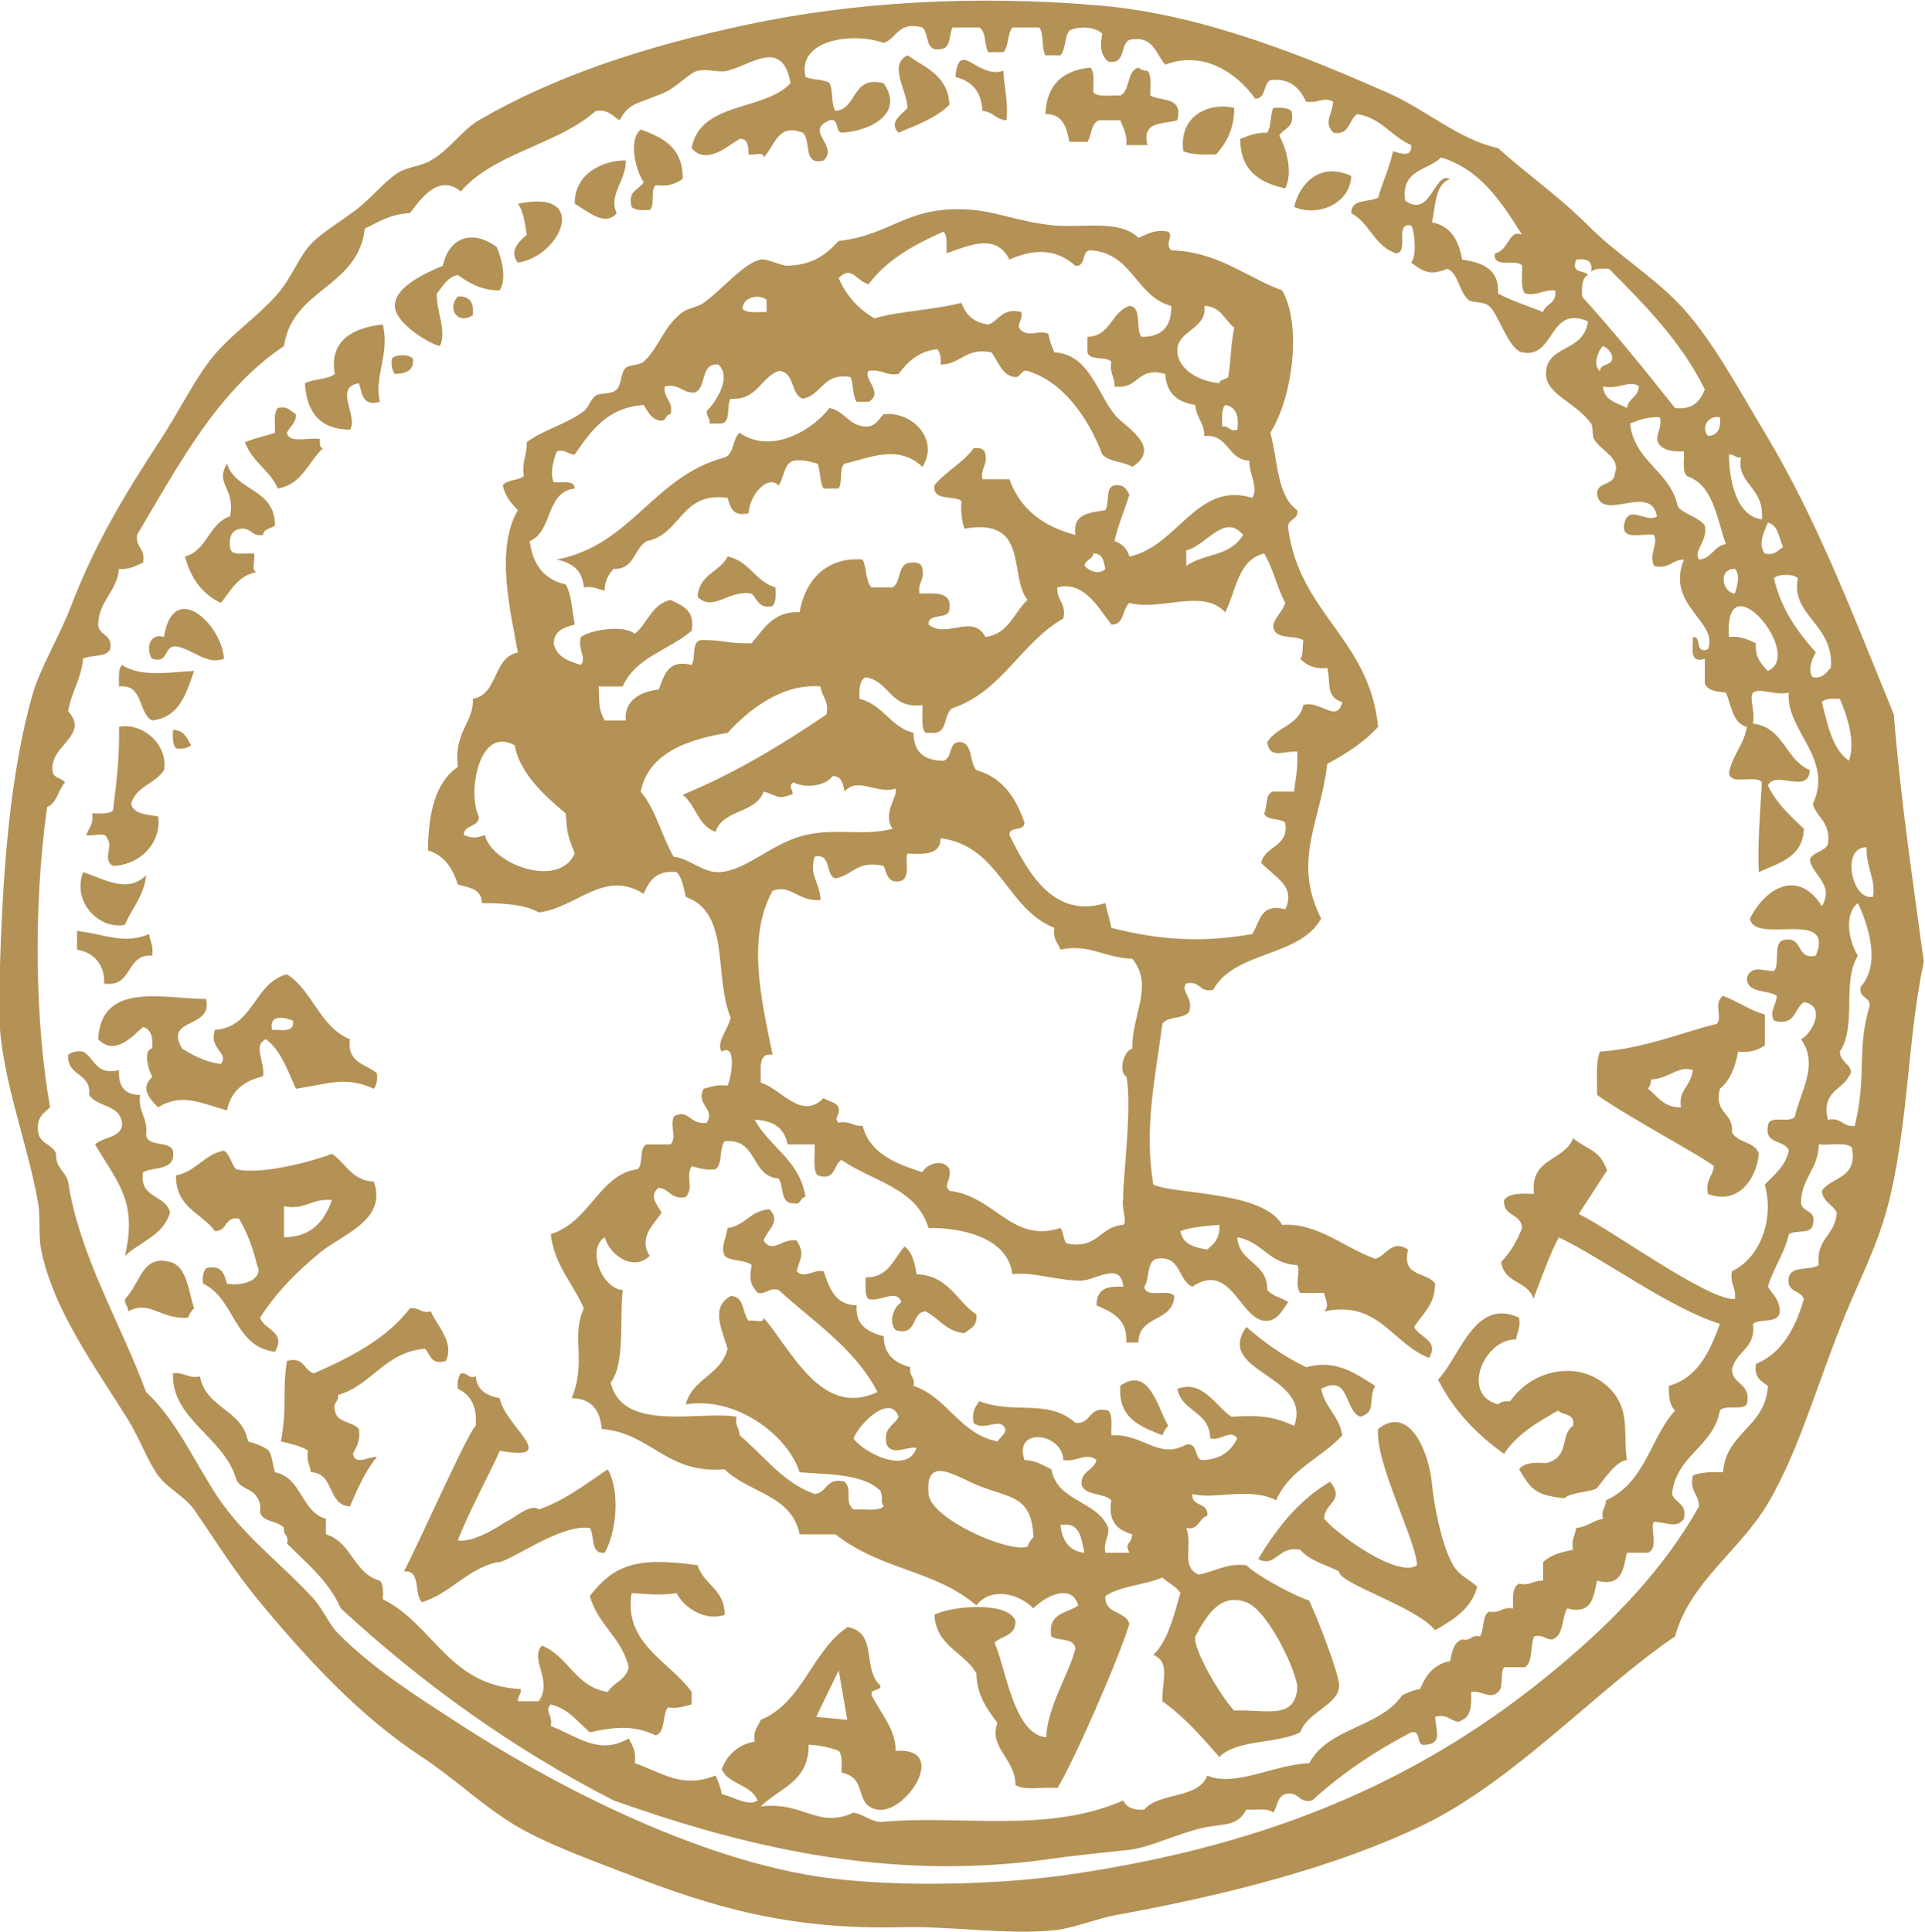 <svg xmlns:inkscape="http://www.inkscape.org/namespaces/inkscape" xmlns:sodipodi="http://sodipodi.sourceforge.net/DTD/sodipodi-0.dtd" xmlns="http://www.w3.org/2000/svg" xmlns:svg="http://www.w3.org/2000/svg" id="svg810" width="81.014" height="81.293" viewBox="0 0 81.014 81.293" sodipodi:docname="Livia_M&#xFC;nze_Logo.svg" inkscape:version="1.2.2 (732a01da63, 2022-12-09)"><defs id="defs814"></defs><g id="g818" inkscape:groupmode="layer" inkscape:label="Page 1" transform="matrix(1.333,0,0,-1.333,-148.392,81.844)"><g id="g1377" transform="matrix(2.154,0,0,2.223,137.091,7.195)" inkscape:export-filename="..\..\Pictures\Logos usw. Weingut\Livia_M&#xFC;nze_Logo.svg" inkscape:export-xdpi="96" inkscape:export-ydpi="96"><path d="M 0,0 0.33,0.662 0.455,-0.042 Z M 5.16,21.093 C 5.244,21.024 5.098,20.922 5.205,20.829 5.908,20.802 6.291,20.45 6.83,20.259 7.125,19.755 6.977,18.725 6.656,18.237 6.768,17.852 6.75,17.337 7.051,17.138 7.074,16.981 6.896,17.03 6.918,16.875 7.086,15.666 8.109,15.311 8.236,14.061 8.031,13.843 7.771,13.679 7.49,13.535 7.398,12.725 6.971,12.161 7.4,11.338 7.09,10.786 6.129,10.882 5.82,10.327 5.609,10.278 5.637,10.464 5.424,10.415 5.33,10.308 5.529,10.227 5.469,10.018 5.391,9.905 5.15,9.956 5.074,9.843 4.961,9.021 4.805,8.358 4.941,7.559 5.279,7.413 6.541,7.472 6.83,6.987 7.346,7.02 7.736,6.665 8.193,6.505 8.363,6.554 8.434,6.786 8.676,6.637 8.572,6.239 8.951,6.326 9.072,6.153 9.068,5.849 8.887,5.724 8.764,5.538 8.84,5.384 9.137,5.352 8.984,5.098 8.432,5.306 8.248,5.922 7.445,5.759 c 0.086,0.082 0.016,0.16 0,0.262 H 7.094 C 7.006,6.152 7.105,6.34 7.051,6.417 6.639,6.429 6.537,6.753 6.172,6.811 6.197,6.442 6.615,6.464 6.611,6.064 6.684,5.975 6.822,5.954 6.918,5.89 6.816,5.752 6.76,5.636 6.611,5.625 6.219,5.597 6.096,6.489 5.512,6.11 5.297,6.2 5.354,6.564 4.984,6.505 4.84,6.46 4.889,6.218 4.809,6.11 4.824,5.933 5.17,6.089 5.248,5.977 5.232,5.599 4.723,5.712 4.723,5.317 H 4.545 C 4.564,5.657 4.332,5.749 4.107,5.845 4.113,6.116 4.309,6.113 4.502,6.11 4.465,6.477 4.092,6.2 3.889,6.196 3.551,6.19 3.158,6.329 2.875,6.286 2.809,6.819 2.107,6.95 1.646,6.943 1.471,7.515 0.816,7.608 0.371,7.91 0.248,7.846 0.295,7.608 0.021,7.69 -0.057,7.774 -0.012,7.98 -0.023,8.13 H -0.42 c -0.041,0.236 -0.215,0.342 -0.482,0.351 0.22,-0.394 0.66,-0.571 0.746,-1.098 -0.086,0 -0.055,-0.12 -0.176,-0.089 C -0.531,7.286 -0.471,7.536 -0.551,7.647 -0.965,7.673 -0.852,8.225 -1.342,8.175 -1.424,8.079 -1.369,7.85 -1.475,7.778 -1.625,7.759 -1.721,7.796 -1.826,7.821 -1.922,7.662 -1.785,7.527 -1.912,7.383 -2.131,7.341 -2.148,7.5 -2.309,7.515 -2.455,7.407 -2.34,7.28 -2.266,7.163 -2.355,7.018 -2.619,6.815 -2.441,6.548 -2.662,6.329 -3.014,6.532 -3.1,6.811 -3.373,6.643 -3.135,6.075 -2.836,6.064 -2.885,5.614 -2.797,5.031 -3.012,4.747 -2.836,4.034 -1.721,4.35 -1.166,4.263 -1.197,4.128 -1.121,4.104 -1.123,3.999 -0.766,3.712 -0.5,3.333 -0.023,3.165 0.166,3.181 0.143,3.409 0.416,3.341 0.543,3.212 0.398,3.069 0.547,2.945 0.697,2.958 0.904,2.911 0.988,2.989 0.93,3.093 0.992,3.071 0.943,3.208 0.687,3.464 0.117,3.441 -0.242,3.474 c -0.184,0.544 -0.947,1.08 -1.67,0.965 0.098,0.369 0.519,0.415 0.613,0.79 -0.082,0.276 -0.256,0.587 0.045,0.748 0.207,0 0.166,-0.244 0.264,-0.352 0.062,0.024 0.226,-0.05 0.219,0.044 C -0.363,5.211 0.08,4.238 0.898,4.614 0.561,5.243 -0.041,5.608 -0.551,6.064 -0.703,6.1 -0.719,6 -0.859,6.021 -0.971,6.157 -0.98,6.198 -0.947,6.417 c -0.094,0.08 -0.303,0.047 -0.395,0.131 -0.062,0.133 0.02,0.236 0.043,0.395 0.262,0.032 0.334,0.252 0.615,0.265 0.172,-0.176 -0.021,-0.274 -0.087,-0.441 0.128,-0.198 0.271,0.032 0.484,0 0.117,-0.186 0.066,-0.219 0,-0.438 0.117,-0.112 0.232,0.025 0.396,0 C 0.193,6.091 0.275,5.851 0.592,5.845 0.572,5.547 0.77,5.466 0.988,5.406 0.994,5.136 1.16,5.023 1.381,4.966 1.35,4.833 1.457,4.837 1.426,4.702 1.932,4.534 2.094,4.022 2.656,3.912 2.707,3.983 2.828,4.051 2.744,4.132 2.656,4.227 2.439,4.059 2.307,4.175 2.277,4.336 2.334,4.409 2.393,4.483 2.91,4.291 3.398,4.524 3.799,4.175 4.041,4.153 3.986,4.425 4.281,4.35 4.35,4.287 4.32,4.126 4.326,3.999 4.793,4.026 5.016,3.646 5.424,3.868 5.598,3.893 5.537,3.686 5.645,3.647 5.92,3.649 6.078,3.77 6.172,3.956 6.076,4.091 5.924,3.913 5.775,3.956 5.768,4.342 5.359,4.33 5.293,4.658 5.66,4.797 5.859,4.41 6.084,4.263 6.453,4.282 6.68,4.282 7.006,4.132 7.277,4.86 5.83,4.892 6.305,5.538 6.566,5.319 6.852,5.119 7.182,4.966 7.627,5.085 7.91,4.87 8.193,4.702 8.082,4.504 8.219,4.327 7.973,4.263 7.734,4.357 7.822,4.878 7.4,4.658 7.457,4.392 7.664,4.277 7.711,3.999 7.406,3.673 6.934,3.515 6.742,3.076 6.348,3.271 5.848,3.081 5.512,3.165 5.498,2.975 5.756,3.056 5.732,2.857 5.605,2.823 5.617,2.649 5.424,2.683 5.523,2.427 5.342,2.138 5.6,2.022 5.844,2.058 5.994,2.186 6.305,2.154 6.498,1.97 7.117,1.674 7.223,1.655 7.309,1.493 7.672,0.602 7.664,0.442 7.656,0.165 7.205,0.078 7.094,-0.219 6.748,-0.386 6.168,-0.317 5.908,-0.569 5.652,-0.283 5.395,0 5.074,0.222 5.066,0.517 5.197,0.778 4.941,0.88 5.16,1.086 5.238,1.433 5.338,1.759 5.275,1.86 5.156,1.9 5.074,1.979 4.812,1.872 4.459,1.861 4.238,1.716 4.223,1.449 4.537,1.514 4.59,1.319 4.414,0.768 3.73,-0.722 3.535,-1.01 3.334,-0.989 3.051,-1.054 2.92,-0.966 2.926,-0.603 2.523,-0.433 2.656,-0.087 2.514,0.106 2.357,0.288 2.348,0.616 2.172,0.924 1.76,0.995 1.732,1.45 1.969,1.575 2.813,1.649 2.92,1.364 2.93,1.149 2.721,1.153 2.613,1.056 2.777,0.708 2.895,-0.256 3.373,-0.29 3.377,0.116 3.717,0.64 3.799,0.968 3.783,1.13 3.551,1.07 3.447,1.143 3.387,1.482 3.68,1.468 3.842,1.583 3.732,1.928 3.316,1.681 3.184,1.54 2.982,1.745 2.564,1.857 2.348,1.583 1.74,2.09 0.953,2.08 0.283,2.593 h -0.525 c -0.115,0.562 -0.758,0.591 -1.1,0.923 -0.861,-0.07 -1.07,0.514 -1.801,0.573 -0.025,0.267 -0.15,0.435 -0.441,0.437 0.225,0.536 -0.016,0.862 0.178,1.276 -0.157,0.357 -0.428,0.6 -0.485,1.053 0.577,0.174 0.717,0.857 1.274,0.923 0.088,0.076 0.015,0.309 0.133,0.352 h 0.351 c 0.094,0.133 -0.012,0.209 0.043,0.395 0.213,0.128 0.238,-0.126 0.485,-0.087 0.134,0.202 -0.17,0.258 -0.045,0.483 0.105,0.027 0.201,0.062 0.351,0.044 0.072,0.167 0.123,0.605 -0.086,0.483 -0.092,0.123 0.104,0.334 0.131,0.483 -0.252,0.593 0.002,1.488 -0.658,1.714 -0.033,0.129 -0.051,0.272 -0.133,0.352 -0.297,0.033 -0.404,-0.122 -0.484,-0.308 -0.58,0.357 -0.983,-0.201 -1.537,-0.264 -0.207,0.115 -0.514,0.131 -0.836,0.133 0,0.205 -0.19,0.219 -0.35,0.263 -0.078,0.231 -0.199,0.416 -0.439,0.484 0.005,0.534 0.111,0.972 0.439,1.186 -0.068,0.492 0.24,0.639 0.219,0.967 0.375,0.064 0.291,0.588 0.66,0.659 -0.092,0.513 -0.344,1.459 0,2.021 -0.096,0.096 -0.186,0.196 -0.221,0.351 0.061,0.086 0.227,0.066 0.309,0.133 -0.033,0.207 0.049,0.302 0.043,0.482 0.248,0.18 0.588,0.255 0.836,0.44 0.072,0.056 0.103,0.174 0.174,0.22 0.074,0.047 0.232,0.01 0.308,0.088 0.076,0.076 0.053,0.234 0.133,0.307 0.045,0.043 0.199,0.033 0.262,0.088 0.22,0.186 0.293,0.51 0.572,0.704 0.092,0.062 0.217,0.067 0.307,0.131 0.283,0.2 0.593,0.567 0.836,0.615 0.089,0.019 0.3,-0.091 0.394,-0.088 0.332,0.013 0.527,0.116 0.748,0.352 0.803,0.085 1.002,0.524 1.979,0.44 0.365,-0.033 0.703,-0.178 1.183,-0.22 0.428,-0.036 0.961,0.087 1.233,-0.176 0.127,0.047 0.224,0.125 0.437,0.088 M 2.172,16.875 C 2.137,16.984 2.115,17.11 2.129,17.27 2.01,17.355 1.707,17.257 1.732,17.489 1.898,17.69 2.15,17.806 2.307,18.017 2.404,18.029 2.469,18.006 2.48,17.929 2.512,17.766 2.406,17.74 2.436,17.577 H 2.832 C 2.99,17.15 3.33,16.904 3.799,16.786 3.754,17.095 4.012,17.1 4.238,17.138 4.303,17.234 4.232,17.466 4.371,17.489 4.508,17.511 4.549,17.434 4.59,17.358 4.52,17.134 4.426,16.936 4.371,16.698 4.482,16.665 4.557,16.591 4.59,16.479 c 0.711,0.144 0.986,1.075 1.801,0.834 0.101,0.145 -0.051,0.339 -0.043,0.528 -0.325,0.013 -0.295,0.379 -0.659,0.351 0,0.193 -0.123,0.26 -0.132,0.44 -0.256,0.036 -0.426,0.162 -0.44,0.44 -0.422,0.114 -0.385,-0.231 -0.746,-0.177 0.008,0.143 -0.078,0.186 -0.045,0.352 -0.082,0.08 -0.314,0.008 -0.351,0.132 v 0.22 c 0.343,0.008 0.347,0.355 0.615,0.439 0.193,-0.012 0.084,-0.325 0.176,-0.439 0.296,-0.004 0.443,0.142 0.439,0.439 -0.525,0.134 -0.564,0.753 -1.187,0.791 -0.139,-0.008 -0.055,-0.236 -0.219,-0.22 -0.278,0.238 -0.59,0.249 -0.967,0.088 -0.193,0.376 -0.578,0.206 -0.922,0.089 -0.002,0.115 0.018,0.25 -0.045,0.307 -0.431,-0.184 -0.832,-0.399 -1.097,-0.747 -0.184,0.049 -0.248,0.276 -0.44,0.088 0.115,-0.251 0.291,-0.443 0.527,-0.572 0.325,0.098 0.844,0.115 1.274,0.22 0.062,-0.173 0.185,-0.282 0.394,-0.308 0.165,0.057 0.196,0.244 0.485,0.177 0.023,-0.14 -0.096,-0.173 0,-0.265 0.148,-0.093 0.23,0.017 0.396,-0.044 0.014,-0.102 0.053,-0.181 0.086,-0.263 0.561,-0.027 0.651,-0.705 0.967,-0.966 0.236,-0.194 0.549,-0.426 0.176,-0.66 -0.125,0.078 -0.34,0.068 -0.44,0.176 C 3.979,18.474 3.6,18.972 3.096,19.115 3.012,19.139 2.99,19.022 2.92,19.027 2.721,19.042 2.668,19.258 2.568,19.379 2.189,19.451 2.123,19.21 1.822,19.204 1.836,19.306 1.814,19.372 1.777,19.424 1.5,19.395 1.34,19.246 1.207,19.072 1.016,19.042 0.959,19.147 0.768,19.115 0.676,19.013 1,18.803 0.768,18.677 H 0.592 c -0.061,0.086 -0.043,0.25 -0.088,0.35 -0.406,0.07 -0.418,-0.257 -0.703,-0.307 -0.182,0.068 -0.112,0.386 -0.352,0.395 -0.269,-0.098 -0.312,-0.419 -0.703,-0.395 -0.064,-0.096 0.006,-0.327 -0.131,-0.352 h -0.177 c 0.009,0.084 -0.049,0.098 -0.043,0.176 0.136,0.135 0.367,0.468 0.175,0.66 -0.281,0.032 -0.168,-0.331 -0.351,-0.396 -0.188,-0.012 -0.219,0.134 -0.44,0.087 -0.021,-0.183 0.129,-0.193 0.088,-0.394 -0.088,-0.001 -0.056,-0.121 -0.176,-0.088 -0.117,0.028 -0.162,0.132 -0.22,0.219 -0.534,-0.037 -0.772,-0.369 -1.01,-0.703 -0.104,0 -0.129,0.076 -0.264,0.045 -0.051,-0.142 -0.103,-0.307 -0.045,-0.44 0.125,-0.008 0.303,0.037 0.309,-0.089 -0.428,-0.042 -0.322,-0.616 -0.66,-0.747 0.043,-0.339 0.215,-0.547 0.527,-0.615 0.088,-0.147 0.094,-0.376 0.133,-0.57 -0.152,-0.038 -0.299,-0.082 -0.309,-0.265 0.039,-0.196 0.217,-0.253 0.397,-0.308 0.092,0.099 -0.047,0.213 0,0.397 0.176,0.111 0.642,0.172 0.791,0.043 0.189,0.148 0.248,0.425 0.527,0.483 0.166,-0.083 0.36,-0.138 0.307,-0.438 -0.326,-0.274 -0.824,-0.375 -1.01,-0.791 h -0.352 c 0.012,-0.278 -0.003,-0.318 0.088,-0.483 h 0.309 c -0.029,0.25 0.172,0.408 0.482,0.439 0.084,0.194 0.123,0.432 0.483,0.35 0.064,0.098 -0.004,0.328 0.133,0.353 0.336,0.005 0.375,-0.054 0.746,-0.045 0.183,0.198 0.306,0.456 0.705,0.44 0.056,0.36 0.32,0.795 0.922,0.748 0.062,-0.114 0.041,-0.311 0.131,-0.396 h 0.308 c 0.131,0.074 0.068,0.342 0.262,0.352 0.101,0.011 0.166,-0.011 0.176,-0.088 C 1.59,16.14 1.484,16.115 1.514,15.952 1.74,15.956 1.99,15.987 1.953,15.731 1.939,15.57 1.641,15.692 1.646,15.513 c 0.266,-0.207 0.653,0.164 0.834,-0.176 0.34,0.041 0.418,0.346 0.616,0.526 -0.278,0.351 0.033,1.175 -0.924,1.012 m -3.25,3.12 c 0.064,-0.068 0.224,-0.039 0.351,-0.044 v 0.175 c -0.111,0.088 -0.361,0.035 -0.351,-0.131 m 6.371,-0.571 c -0.012,-0.243 0.246,-0.445 0.615,-0.484 0.012,0.061 0.096,0.05 0.131,0.087 0.047,0.284 0.029,0.4 0.088,0.704 C 5.984,19.835 5.934,20.034 5.689,20.038 5.74,19.725 5.305,19.686 5.293,19.424 M 5.951,18.325 C 6.059,18.343 6.047,18.245 6.172,18.28 6.203,18.487 6.146,18.606 5.996,18.632 5.936,18.575 5.951,18.44 5.951,18.325 M 5.424,16.567 v -0.22 c 0.277,0.185 0.635,0.124 0.834,0.439 -0.276,0.32 -0.541,-0.155 -0.834,-0.219 M 3.932,16.347 C 3.994,16.28 4.145,16.208 4.238,16.304 4.213,16.411 4.201,16.529 4.062,16.522 4.051,16.433 3.945,16.437 3.932,16.347 M 5.996,15.688 C 5.66,16.032 5.055,15.701 4.59,15.82 4.482,15.736 4.521,15.507 4.326,15.513 4.139,15.749 3.918,16.142 3.535,16.04 3.521,15.851 3.67,15.823 3.623,15.6 3,15.257 2.727,14.563 1.996,14.325 1.867,14.251 1.93,13.983 1.732,13.975 H 1.602 C 1.529,14.048 1.566,14.232 1.557,14.37 1.086,14.308 1.078,14.71 0.725,14.765 0.633,14.724 0.629,14.597 0.635,14.458 c 0.345,-0.08 0.451,-0.4 0.791,-0.483 0.002,-0.277 0.162,-0.396 0.439,-0.396 0.141,0.036 0.063,0.29 0.264,0.264 C 2.297,13.806 2.246,13.55 2.348,13.446 2.727,13.342 2.926,13.058 3.053,12.7 3.053,12.567 2.83,12.658 2.832,12.524 3.102,11.997 3.477,11.327 4.238,11.558 4.262,11.434 4.303,11.329 4.326,11.206 5,11.038 5.637,10.988 6.391,11.118 c 0.115,0.164 0.111,0.445 0.484,0.352 0.164,0.326 -0.16,0.459 -0.352,0.658 0.055,0.253 0.405,0.213 0.352,0.572 -0.076,0.07 -0.271,0.022 -0.309,0.132 0.051,0.095 0.01,0.284 0.133,0.308 h 0.307 c 0.017,0.208 0.055,0.267 0.045,0.57 -0.221,0.007 -0.403,-0.111 -0.44,0.133 0.133,0.216 0.465,0.238 0.528,0.527 0.242,0.078 0.496,-0.271 0.572,0.043 -0.254,0.072 -0.162,0.277 -0.221,0.484 -0.195,-0.019 -0.308,0.043 -0.396,0.131 0.043,0.038 0.029,0.11 0.045,0.265 -0.141,0.079 -0.448,-0.009 -0.44,0.22 0.041,0.119 0.135,0.186 0.176,0.307 -0.121,0.216 -0.178,0.496 -0.309,0.702 -0.382,-0.085 -0.41,-0.525 -0.57,-0.834 M 0.152,14.237 c 0.039,0.201 -0.072,0.25 -0.088,0.397 -0.554,0.047 -1.048,-0.323 -1.363,-0.659 -0.492,-0.08 -1.156,-0.246 -1.273,-0.835 0.22,-0.249 0.306,-0.631 0.482,-0.924 0.24,-0.027 0.424,-0.225 0.66,-0.219 0.391,0.009 0.795,0.424 1.274,0.527 0.465,0.101 0.834,-0.019 1.275,0.088 -0.158,0.224 0.09,0.469 0.043,0.571 C 0.9,13.097 0.6,13.36 0.416,13.14 0.391,13.247 0.379,13.365 0.24,13.359 c -0.101,-0.13 -0.375,-0.182 -0.572,-0.088 -0.107,-0.058 0.049,-0.163 -0.043,-0.176 -0.209,-0.077 -0.215,0.006 -0.396,0.045 -0.112,-0.313 -0.6,-0.249 -0.704,-0.571 -0.254,0.08 -0.289,0.383 -0.482,0.526 0.773,0.31 1.455,0.713 2.109,1.142 m -5.097,-1.449 c 0.002,-0.163 -0.215,-0.107 -0.221,-0.264 0.125,-0.047 0.184,-0.047 0.309,0 0.105,-0.42 1.084,-0.767 1.318,-0.263 -0.113,0.281 -0.111,0.298 -0.133,0.571 -0.32,0.255 -0.682,0.586 -0.746,0.966 -0.535,0.291 -0.697,-0.696 -0.527,-1.01 m 6.283,-0.527 c -0.051,-0.082 0.084,-0.415 -0.176,-0.396 -0.121,0.011 -0.133,0.13 -0.174,0.22 -0.383,0.088 -0.455,-0.134 -0.705,-0.176 -0.16,0.045 -0.047,0.361 -0.306,0.307 -0.082,-0.272 0.07,-0.342 0.087,-0.615 -0.326,-0.028 -0.433,0.23 -0.703,0.132 -0.377,-0.66 -0.173,-1.519 0,-2.33 C -0.865,9.439 -0.805,9.19 -0.814,9.009 -0.51,8.918 -0.215,8.464 0.109,8.79 0.174,8.738 0.289,8.734 0.328,8.657 0.354,8.517 0.246,8.521 0.328,8.438 0.494,8.472 0.539,8.385 0.68,8.393 0.791,7.994 1.168,7.858 1.557,7.735 1.613,7.854 1.865,7.938 1.953,7.778 1.988,7.62 1.854,7.565 1.953,7.471 2.623,7.397 2.867,6.718 3.58,6.943 3.623,6.886 3.623,6.781 3.666,6.725 4.127,6.629 4.154,6.969 4.502,6.987 c 0.064,0.071 -0.037,0.221 0,0.396 -0.027,0.075 0.139,1.298 0.043,1.714 -0.108,0.039 -0.059,0.351 0.088,0.394 -0.01,0.479 0.322,0.897 0,1.276 C 4.211,10.784 3.998,10.984 3.58,10.897 3.541,10.993 3.465,11.049 3.49,11.206 2.783,11.479 2.691,12.369 1.822,12.479 1.826,12.241 1.584,12.25 1.338,12.261 m 4,-5.362 C 5.369,6.714 5.541,6.665 5.732,6.637 5.828,6.716 5.924,6.796 5.908,6.987 5.705,6.972 5.5,6.957 5.338,6.899 M 1.207,4.263 C 1.09,4.592 0.643,4.183 0.547,3.956 0.658,3.776 1.336,3.417 1.471,3.824 1.295,3.832 1.119,3.708 1.031,3.868 0.977,4.112 1.145,4.135 1.207,4.263 M 3.053,3.647 C 3.223,3.643 3.326,3.571 3.447,3.516 3.535,3.049 4.119,3.076 4.281,2.683 4.293,2.54 4.205,2.495 4.238,2.331 H 4.59 C 4.512,2.487 4.619,2.438 4.633,2.593 4.428,2.651 4.271,2.759 4.326,3.076 4.215,3.186 3.945,3.135 3.889,3.296 3.875,3.499 4.07,3.493 4.107,3.647 c -0.14,0.12 -0.293,-0.033 -0.484,0 -0.014,0.392 -0.736,0.475 -0.57,0 M 2.348,3.296 C 2.049,3.418 1.592,3.729 1.646,3.165 1.68,2.814 2.809,2.328 3.096,2.417 3.117,2.47 3.143,2.518 3.184,2.55 3.164,3.157 2.826,3.104 2.348,3.296 M 3.932,2.331 C 3.881,2.53 3.877,2.776 3.58,2.725 3.605,2.503 3.707,2.354 3.932,2.331 M 7.051,0.395 C 7.072,0.591 6.629,1.513 6.305,1.628 5.955,1.751 5.76,1.515 5.557,1.143 5.51,0.98 5.932,0.283 6.127,0.089 6.586,0.112 7,-0.05 7.051,0.395 M -9.734,9.491 c 0.019,0.168 -0.02,0.276 -0.133,0.308 -0.145,-0.124 -0.412,-0.423 -0.658,-0.175 0.046,0.824 0.957,0.576 1.582,0.571 0.105,-0.434 -0.62,-0.251 -0.352,-0.704 0.164,-0.098 0.336,-0.189 0.57,-0.219 0.125,0.167 -0.183,0.205 -0.088,0.485 0.575,0.039 0.565,0.665 1.055,0.789 0.381,-0.233 0.481,-0.75 0.924,-0.922 -0.047,-0.34 0.236,-0.349 0.395,-0.483 0.013,-0.102 -0.006,-0.169 -0.045,-0.22 -0.424,0.185 -0.661,0.068 -1.141,0 C -7.748,9.179 -7.844,9.464 -8.066,9.624 -8.266,9.541 -8.072,9.286 -8.109,9.097 -8.383,9.034 -8.58,8.893 -8.637,8.614 -9.014,8.712 -9.293,8.868 -9.646,8.657 -9.814,8.815 -9.891,8.95 -9.73,9.089 -9.828,9.268 -9.838,9.491 -9.734,9.491 m 1.757,0.266 C -7.836,9.761 -7.641,9.712 -7.67,9.888 -7.787,9.934 -8.025,9.989 -7.977,9.757 M 1.338,23.598 C 1.6,23.421 1.932,23.311 1.953,22.895 1.758,22.708 1.477,22.609 1.207,22.499 c -0.162,0.15 0.072,0.275 0.131,0.351 -0.004,0.245 -0.287,0.613 0,0.748 m 1.406,-0.22 c 0.01,-0.238 0.072,-0.428 0.045,-0.703 -0.156,0.006 -0.197,0.126 -0.353,0.132 -0.012,0.28 -0.159,0.426 -0.395,0.483 0.053,0.557 0.318,-0.037 0.703,0.088 m 1.274,0.045 c 0.068,-0.065 0.041,-0.227 0.044,-0.353 0.073,-0.073 0.258,-0.035 0.395,-0.044 0.15,0.071 0.09,0.35 0.266,0.397 0.033,-0.025 0.07,-0.047 0.131,-0.045 C 4.922,23.314 4.893,23.153 4.896,23.026 5.061,22.94 5.383,23.015 5.293,22.675 5.088,22.614 4.768,22.673 4.854,22.323 H 4.545 c 0.016,0.161 -0.049,0.244 -0.088,0.352 H 4.15 C 4.023,22.64 4.041,22.462 3.975,22.368 H 3.711 c -0.039,0.209 -0.098,0.399 -0.352,0.395 0.02,0.421 0.256,0.621 0.659,0.66 M 6.127,22.85 c 0,-0.305 -0.117,-0.496 -0.264,-0.659 -0.177,-0.005 -0.359,-0.008 -0.482,0.044 -0.072,0.502 0.375,0.702 0.746,0.615 m 0.572,0 c 0.108,0.006 0.211,0.007 0.264,-0.043 0.064,-0.241 -0.113,-0.24 -0.176,-0.351 0.096,-0.164 0.207,-0.512 0.088,-0.748 -0.377,0.078 -0.658,0.25 -0.66,0.703 0.119,0.043 0.232,0.091 0.396,0.088 0.061,0.086 0.043,0.251 0.088,0.351 m -8.656,-1.009 c -0.098,-0.064 -0.211,-0.112 -0.395,-0.088 -0.084,-0.065 -0.005,-0.289 -0.089,-0.352 -0.108,-0.006 -0.211,-0.008 -0.264,0.043 -0.065,0.24 0.113,0.24 0.176,0.352 -0.102,0.138 -0.239,0.59 -0.043,0.747 0.326,-0.112 0.621,-0.257 0.615,-0.702 m -0.834,0.263 c 0.01,-0.276 -0.262,-0.5 -0.133,-0.748 -0.178,-0.209 -0.455,0.053 -0.615,0.132 -0.008,0.446 0.443,0.623 0.748,0.616 M 7.842,21.884 C 7.82,21.466 7.328,21.306 7.006,21.444 7.082,21.77 7.379,22.09 7.842,21.884 M -4.373,21.488 c 1.059,0.224 0.643,-0.741 0,-0.835 -0.143,0.174 0.039,0.319 0.131,0.395 -0.029,0.163 -0.045,0.336 -0.131,0.44 m -0.266,-1.229 c -0.275,0 -0.449,0.106 -0.613,0.218 -0.162,-0.029 -0.219,-0.162 -0.309,-0.263 -0.009,-0.256 0.151,-0.535 0.045,-0.746 -0.173,0.037 -0.66,0.335 -0.66,0.57 0,0.266 0.42,0.456 0.703,0.571 0.094,0.412 0.44,0.519 0.791,0.265 0.065,-0.143 0.153,-0.441 0.043,-0.615 m -0.613,-0.088 c 0.174,0.012 0.238,-0.086 0.219,-0.264 -0.221,-0.144 -0.385,0.094 -0.219,0.264 m -1.1,-0.397 c 0.106,-0.425 -0.134,-0.742 -0.043,-1.097 -0.261,-0.073 -0.257,0.123 -0.308,0.263 -0.377,-0.057 -0.002,-0.47 -0.131,-0.66 -0.436,0.006 -0.635,0.244 -0.66,0.66 0.125,0.065 0.332,0.049 0.439,0.132 -0.107,0.559 0.422,0.675 0.703,0.702 m 0.44,-0.483 c 0.021,-0.183 -0.111,-0.211 -0.264,-0.219 -0.037,0.051 -0.056,0.116 -0.043,0.219 0.057,0.063 0.248,0.063 0.307,0 m -1.979,-0.703 c 0.153,0.034 0.186,-0.048 0.266,-0.087 0.002,-0.135 -0.094,-0.172 -0.133,-0.264 0.031,-0.16 0.321,-0.06 0.485,-0.089 -0.004,-0.061 -0.008,-0.124 0.043,-0.131 -0.215,-0.194 -0.307,-0.514 -0.661,-0.572 -0.117,0.262 -0.38,0.379 -0.482,0.659 0.205,0.075 0.33,0.095 0.439,0.133 0.006,0.125 -0.023,0.287 0.043,0.351 m 8.086,0 c 0.225,-0.04 0.276,-0.251 0.53,-0.263 0.146,-0.002 0.189,0.102 0.263,0.176 C 1.436,18.542 1.801,18.12 1.557,17.753 1.195,18.082 0.773,17.876 0.416,17.798 0.33,17.737 0.391,17.528 0.328,17.445 H 0.109 c -0.06,0.087 -0.043,0.252 -0.088,0.353 -0.107,0.025 -0.203,0.062 -0.353,0.043 -0.148,-0.041 -0.135,-0.246 -0.219,-0.352 -0.16,0.161 -0.428,-0.137 -0.439,-0.394 -0.233,-0.056 -0.268,0.084 -0.309,0.218 -0.691,0.092 -0.678,-0.522 -1.185,-0.615 -0.19,-0.104 -0.178,-0.408 -0.485,-0.394 -0.07,-0.075 -0.131,-0.161 -0.131,-0.309 -0.103,0.016 -0.164,0.07 -0.306,0.045 -0.018,0.246 -0.176,0.352 -0.397,0.396 1.098,0.204 1.42,1.186 2.461,1.45 0.141,0.048 0.113,0.267 0.219,0.351 0.439,-0.301 1.037,0.002 1.318,0.351 m -8.832,-0.79 c 0.131,-0.397 0.707,-0.349 0.703,-0.879 -0.058,-0.045 -0.164,-0.043 -0.175,-0.133 -0.161,-0.028 -0.168,0.096 -0.307,0.089 -0.141,-0.006 -0.193,-0.101 -0.176,-0.265 0.01,-0.136 0.219,-0.074 0.352,-0.088 0.025,-0.077 -0.055,-0.257 0.043,-0.263 -0.276,-0.047 -0.383,-0.262 -0.528,-0.439 -0.273,0.122 -0.441,0.349 -0.527,0.659 0.326,0.084 0.348,0.472 0.66,0.571 0.082,0.414 -0.226,0.445 -0.045,0.748 m 8.041,-1.758 c 0.006,-0.108 0.008,-0.211 -0.043,-0.264 -0.207,-0.047 -0.22,0.102 -0.308,0.176 -0.334,0.063 -0.565,-0.269 -0.791,-0.045 0.017,0.322 0.326,0.348 0.439,0.572 0.32,-0.06 0.404,-0.357 0.703,-0.439 M -8.68,15.028 c -0.25,-0.095 -0.455,0.135 -0.703,0.176 -0.187,0.011 -0.099,-0.252 -0.351,-0.176 -0.09,0.112 -0.051,0.377 0.175,0.309 0.129,0.818 0.84,0.198 0.879,-0.309 m -1.494,-0.088 c 0.283,-0.191 0.783,-0.091 1.055,-0.086 -0.115,-0.326 -0.219,-0.661 -0.615,-0.703 -0.211,0.111 -0.123,0.522 -0.485,0.483 0,0.117 -0.015,0.25 0.045,0.306 m 0.615,-1.494 c -0.127,-0.195 -0.414,-0.228 -0.484,-0.483 0.045,-0.144 0.234,-0.148 0.397,-0.175 0.054,-0.352 -0.241,-0.686 -0.661,-0.703 -0.164,0.094 0.012,0.27 -0.088,0.394 -0.017,0.1 -0.214,0.019 -0.306,0.045 0.037,0.095 0.113,0.151 0.088,0.308 0.115,0 0.25,-0.017 0.306,0.044 0.049,0.387 0.096,0.712 0.088,1.185 0.342,0.067 0.725,-0.254 0.66,-0.615 m 0.131,0.572 c 0.158,-0.002 0.207,-0.117 0.266,-0.22 -0.053,-0.036 -0.119,-0.058 -0.221,-0.043 -0.051,0.052 -0.051,0.155 -0.045,0.263 m -1.318,-2.021 c 0.289,-0.086 0.648,-0.316 0.924,-0.043 -0.032,-0.307 -0.211,-0.466 -0.309,-0.704 -0.357,-0.074 -0.783,0.302 -0.615,0.747 m -0.088,-0.835 c 0.398,-0.042 0.688,-0.198 1.057,-0.044 0.011,-0.103 0.068,-0.165 0.043,-0.307 -0.395,0.028 -0.276,-0.459 -0.704,-0.396 0.014,0.227 -0.113,0.435 -0.396,0.482 z m 24.125,-0.923 c 0.217,-0.075 0.383,-0.203 0.613,-0.264 V 9.536 C 13.807,9.474 13.693,9.427 13.51,9.448 13.473,9.223 13.393,9.038 13.246,8.921 13.152,8.563 13.447,8.595 13.422,8.306 13.498,8.145 13.762,8.177 13.816,7.998 13.779,7.622 13.502,7.267 13.07,7.427 c -0.039,0.201 0.073,0.25 0.088,0.394 -0.127,0.115 -1.263,0.701 -1.713,1.012 0.004,0.215 -0.023,0.464 0.043,0.615 0.635,0.039 1.209,0.275 1.715,0.395 0.084,0.101 -0.058,0.293 0.088,0.396 M 12.236,9.053 C 12.238,8.993 12.215,8.956 12.191,8.921 12.334,8.815 12.42,8.651 12.674,8.657 12.641,8.922 12.805,8.921 12.85,9.184 12.652,9.263 12.484,9.057 12.236,9.053 m -22.982,0.395 c 0.172,-0.092 0.183,-0.342 0.527,-0.264 C -10.232,8.951 -10.131,8.833 -9.91,8.833 -9.945,8.579 -9.789,8.517 -9.822,8.261 -9.793,8.087 -9.486,8.189 -9.428,8.042 -9.381,7.747 -9.705,7.821 -9.867,7.735 -9.926,7.354 -9.533,7.423 -9.471,7.163 -9.57,6.837 -9.906,6.75 -10.131,6.548 c 0.182,0.773 -0.096,1.019 -0.439,1.582 0.113,0.107 0.353,0.086 0.396,0.263 0.004,0.313 -0.361,0.254 -0.482,0.44 0.031,0.325 -0.33,0.256 -0.309,0.57 0.051,0.037 0.117,0.059 0.219,0.045 M -8.68,8.042 c 0.09,-0.057 0.104,-0.188 0.176,-0.264 0.42,-0.097 1.295,0.168 1.406,0.22 C -6.895,7.864 -6.807,7.616 -6.484,7.602 -6.285,7.054 -6.936,6.86 -7.273,6.593 -7.662,6.286 -7.947,5.983 -8.152,5.669 -8.09,5.491 -7.76,5.47 -7.934,5.186 c -0.603,0.069 -0.587,0.761 -1.054,0.967 -0.014,0.102 0.008,0.169 0.045,0.219 0.23,0.056 0.267,-0.084 0.306,-0.219 0.268,-0.047 0.543,0.082 0.44,0.264 -0.02,0.098 -0.104,0.404 -0.264,0.658 -0.215,0.039 -0.168,-0.183 -0.352,-0.176 -0.193,0.261 -0.578,0.33 -0.57,0.791 0.297,0.055 0.406,0.298 0.703,0.352 m 0.879,-0.79 V 6.811 c 0.406,0.004 0.59,0.229 0.703,0.528 C -7.396,7.372 -7.48,7.192 -7.801,7.252 M 1.295,6.681 C 1.406,6.6 1.445,6.449 1.471,6.286 1.941,6.271 2.055,5.903 2.348,5.714 2.367,5.548 2.256,5.515 2.172,5.45 1.902,5.473 1.801,5.664 1.602,5.759 1.381,5.745 1.494,5.397 1.162,5.494 1.047,5.632 1.15,5.833 1.25,5.89 1.176,6.087 0.951,5.893 0.768,5.933 0.707,5.989 0.725,6.124 0.725,6.241 1.062,6.239 1.133,6.506 1.295,6.681 M -9.207,5.669 c -0.412,-0.026 -0.555,0.256 -0.879,0.09 0.006,0.078 -0.055,0.091 -0.045,0.174 0.24,0.247 0.248,0.631 0.66,0.528 C -9.229,6.399 -9.209,6.085 -9.119,5.802 -9.16,5.768 -9.186,5.722 -9.207,5.669 m 3.559,0.09 C -5.564,5.555 -5.299,5.329 -5.428,5.055 -5.652,4.991 -5.652,5.151 -5.736,5.229 -6.328,5.179 -6.508,4.712 -7.01,4.571 -6.992,4.465 -7.09,4.475 -7.055,4.35 -7.027,4.174 -6.799,4.198 -6.703,4.089 -6.678,3.915 -6.74,3.833 -6.791,3.735 -6.75,3.564 -6.568,3.698 -6.439,3.692 -6.607,3.494 -6.723,3.243 -6.834,2.989 -7.17,3.005 -7.059,3.47 -7.406,3.474 -7.42,3.576 -7.477,3.638 -7.449,3.78 c -0.106,0.072 -0.256,0.098 -0.397,0.132 0.096,0.513 0.016,0.685 0.088,1.143 0.262,0.069 0.242,-0.14 0.397,-0.176 0.543,0.232 1.062,0.489 1.406,0.923 0.139,0.021 0.156,-0.078 0.307,-0.043 M 10.303,5.669 C 10.328,5.526 10.271,5.466 10.258,5.362 9.785,5.368 9.443,4.574 9.994,4.439 c 0.039,0.035 0.1,0.048 0.178,0.044 0.351,0.489 1.09,0.6 1.504,0.133 0.254,-0.29 0.15,-0.617 0.207,-0.969 C 11.725,3.636 11.563,3.388 11.445,3.253 11.389,3.192 11.057,3.196 10.969,3.105 c -0.424,0.043 -0.489,0.12 -0.666,0.411 0.07,0.091 0.218,0.102 0.394,0.088 0.356,0.08 0.203,0.412 0.395,0.528 C 11.131,4.315 10.947,4.278 10.873,4.35 10.572,4.183 10.27,4.017 10.082,3.735 9.684,4.011 9.346,4.347 9.115,4.79 9.436,5.112 9.652,5.965 10.303,5.669 M -5.209,4.879 c 0.105,0.017 0.096,-0.081 0.219,-0.044 0.019,-0.201 0.166,-0.274 0.351,-0.309 0.071,-0.394 0.918,-0.908 0,-0.746 -0.068,-0.174 -0.488,-0.931 -0.613,-1.273 0.248,-0.045 0.701,0.263 0.701,0.263 0.1,0.032 0.365,0.274 0.485,0.175 0.394,0.134 0.689,0.364 1.011,0.571 C -2.873,3.21 -2.924,2.629 -3.1,2.331 -3.314,2.307 -3.242,2.568 -3.318,2.683 -3.766,2.748 -4.547,2.157 -4.682,2.198 -5.129,2.09 -5.354,1.759 -5.779,1.628 -5.9,1.74 -5.785,2.09 -6.043,2.066 c 0.205,0.367 0.955,2.017 1.053,2.066 0.023,0.285 -0.08,0.445 -0.262,0.526 -0.014,0.103 0.006,0.169 0.043,0.221 M 5.16,4.132 C 5.121,4.1 5.094,4.052 5.074,3.999 4.758,4.125 4.424,4.229 4.457,4.702 4.879,4.994 5.006,4.384 5.16,4.132 M 9.688,1.848 C 9.598,1.524 9.334,1.38 9.072,1.231 8.795,1.566 7.646,1.899 7.664,2.066 7.469,2.163 7.23,2.218 7.094,2.374 6.773,2.44 6.734,2.109 6.479,2.242 6.764,2.704 7.086,3.084 7.533,3.341 7.758,3.061 7.445,3.042 7.445,2.813 7.656,2.576 8.529,1.968 8.807,2.154 8.797,2.494 8.186,3.624 8.236,4.089 8.709,4.448 8.988,3.735 9.027,3.296 9.049,3.056 9.158,2.45 9.336,2.154 9.426,2.002 9.592,1.944 9.688,1.848 m 0.306,20.431 c 0.44,-0.382 0.906,-0.696 1.319,-1.098 0.406,-0.397 0.914,-0.697 1.318,-1.099 0.465,-0.46 0.871,-1.195 1.273,-1.845 0.766,-1.234 1.28,-2.554 1.891,-4 0.103,-1.248 0.279,-2.351 0.439,-3.514 C 16.004,9.677 16.012,8.534 15.75,7.427 15.621,6.872 15.408,6.439 15.18,5.933 14.717,4.902 14.443,3.839 13.949,3.032 13.531,2.35 12.809,1.919 12.588,1.143 11.473,0.413 10.229,-0.913 8.896,-1.536 7.629,-2.128 6.033,-2.525 4.414,-2.811 4.086,-2.868 3.783,-3.001 3.49,-3.03 2.789,-3.099 1.998,-2.969 1.25,-2.987 c -1.66,-0.039 -2.787,0.293 -3.998,0.748 -0.592,0.221 -1.225,0.443 -1.67,0.703 -0.473,0.275 -0.893,0.669 -1.361,0.967 -0.91,0.576 -1.682,1.39 -2.373,2.197 -0.368,0.426 -0.643,0.863 -0.967,1.317 -0.139,0.191 -0.387,0.296 -0.527,0.484 -0.153,0.203 -0.264,0.514 -0.44,0.791 -0.434,0.681 -1.102,1.556 -1.275,2.417 -0.043,0.213 -0.006,0.442 -0.043,0.657 -0.172,0.951 -0.594,1.883 -0.573,2.857 0.032,1.437 0.106,3.041 0.485,4.351 0.113,0.391 0.39,0.82 0.57,1.274 0.365,0.917 0.799,1.601 1.318,2.372 0.256,0.379 0.459,0.782 0.704,1.099 0.281,0.365 0.709,0.627 1.009,0.967 0.202,0.225 0.303,0.515 0.485,0.703 0.156,0.16 0.404,0.299 0.658,0.484 0.213,0.153 0.412,0.399 0.615,0.526 0.141,0.087 0.338,0.093 0.485,0.177 0.281,0.158 0.455,0.43 0.703,0.571 1.105,0.623 2.414,1.047 3.955,1.363 1.523,0.312 3.316,0.424 5.183,0.263 C 5.709,24.17 7.225,23.556 8.367,23.07 8.943,22.826 9.402,22.407 9.994,22.279 M 9.027,21.225 c 0.274,-0.05 0.391,-0.256 0.44,-0.528 0.293,-0.044 0.547,-0.127 0.527,-0.483 0.203,-0.106 0.44,-0.175 0.66,-0.263 0.034,0.126 0.207,0.113 0.176,0.308 -0.176,0.014 -0.244,-0.079 -0.439,-0.045 -0.075,0.073 -0.036,0.258 -0.045,0.395 -0.08,0.112 -0.436,-0.054 -0.397,0.177 0.201,0.03 0.205,0.356 0.397,0.262 C 10.045,21.51 9.744,21.972 9.16,22.147 8.965,21.96 8.566,21.977 8.633,21.532 9.016,21.276 9.053,21.954 9.291,21.841 9.07,21.767 9.078,21.467 9.027,21.225 m -8.039,2.549 c -0.441,0.156 -1.275,0.051 -1.144,-0.484 0.101,-0.047 0.265,-0.027 0.351,-0.088 0.057,-0.103 0.02,-0.305 0.088,-0.395 0.332,0.036 0.227,0.506 0.705,0.395 C 1.307,22.757 0.762,22.515 0.371,22.499 0.27,22.513 0.346,22.707 0.195,22.675 -0.186,22.52 0.34,22.317 0.109,22.104 c -0.318,-0.082 -0.173,0.297 -0.308,0.395 -0.363,0.14 -0.401,-0.182 -0.572,-0.352 0.007,0.096 -0.157,0.02 -0.219,0.044 -0.006,0.113 -0.008,0.226 -0.133,0.22 -0.156,-0.088 -0.486,-0.385 -0.703,-0.132 0.125,0.667 1.062,0.52 1.451,0.923 -0.121,0.639 -0.561,0.27 -0.924,0.176 -0.121,-0.031 -0.295,0.033 -0.439,0 -0.119,-0.028 -0.307,-0.233 -0.483,-0.308 -0.402,-0.171 -0.517,-0.136 -0.66,-0.395 -0.105,0.055 -0.16,0.16 -0.351,0.132 -0.559,-0.482 -1.487,-0.591 -1.977,-1.143 -0.328,0.263 -0.596,-0.118 -0.746,-0.308 -0.283,-0.011 -0.459,-0.127 -0.66,-0.218 -0.104,-0.849 -1.061,-0.846 -1.186,-1.67 -0.978,-0.635 -1.541,-1.684 -2.154,-2.682 -0.022,-0.182 0.129,-0.193 0.088,-0.394 -0.108,-0.04 -0.19,-0.103 -0.352,-0.088 -0.033,-0.332 -0.293,-0.441 -0.306,-0.791 0.009,-0.166 0.222,-0.129 0.175,-0.352 -0.058,-0.118 -0.279,-0.073 -0.396,-0.133 -0.027,-0.294 -0.172,-0.47 -0.219,-0.746 0.336,-0.354 -0.318,-0.498 -0.221,-0.879 0.028,-0.075 0.133,-0.072 0.176,-0.132 -0.101,-0.102 -0.117,-0.292 -0.263,-0.351 -0.215,-1.484 -0.165,-3.135 0.044,-4.263 -0.095,-0.08 -0.205,-0.148 -0.175,-0.351 0.021,-0.169 0.211,-0.17 0.263,-0.308 -0.013,-0.204 0.137,-0.245 0.176,-0.396 0.164,-1.051 0.768,-2.003 1.143,-2.988 0.447,-0.404 0.693,-0.968 1.052,-1.494 0.399,-0.576 0.938,-0.947 1.409,-1.449 0.134,-0.145 0.218,-0.353 0.351,-0.484 0.522,-0.51 1.137,-0.882 1.758,-1.274 1.344,-0.848 3.32,-1.843 5.096,-2.152 1.109,-0.194 2.783,-0.155 3.867,0 3.055,0.431 5.262,1.404 7.162,2.944 0.783,0.634 1.541,1.375 2.066,2.284 0.002,0.18 -0.144,0.209 -0.089,0.44 0.117,0.045 0.269,0.052 0.441,0.045 0.049,0.579 0.623,0.634 0.658,1.228 -0.097,0.065 -0.205,0.117 -0.176,0.309 0.385,0.157 0.577,0.507 0.704,0.922 -0.043,0.134 -0.262,0.089 -0.221,0.308 0.033,0.172 0.32,0.092 0.439,0.176 -0.045,0.382 0.25,0.424 0.264,0.746 C 14.9,7.28 14.756,7.311 14.74,7.471 14.885,7.677 15.273,7.641 15.18,8.087 15.086,8.168 14.857,8.116 14.695,8.13 14.689,7.77 14.436,7.658 14.434,7.294 14.457,7.159 14.668,7.208 14.607,6.987 14.584,6.85 14.354,6.919 14.256,6.855 14.189,6.569 14.029,6.38 13.949,6.11 14.016,6 14.121,5.93 14.123,5.759 14.113,5.579 13.838,5.664 13.73,5.583 13.775,5.214 13.467,5.198 13.422,4.923 13.441,4.708 13.709,4.741 13.641,4.439 13.57,4.349 13.318,4.44 13.246,4.35 13.143,3.825 12.611,3.727 12.543,3.165 12.588,3.034 12.766,3.036 12.719,2.813 12.613,2.671 12.467,2.765 12.279,2.77 12.215,2.702 12.359,2.393 12.191,2.331 H 11.883 C 11.83,2.104 11.814,1.842 11.445,1.934 11.391,1.71 11.377,1.446 11.006,1.54 10.926,1.399 10.957,1.147 10.785,1.1 10.682,1.099 10.656,1.175 10.521,1.143 10.465,1.011 10.504,0.781 10.391,0.705 H 10.082 C 10.02,0.622 10.08,0.414 9.994,0.354 9.877,0.24 9.762,0.38 9.598,0.354 9.609,0.167 9.596,0.005 9.467,-0.043 9.359,-0.136 9.279,0.063 9.072,0.001 9.084,-0.194 9.18,-0.378 8.939,-0.394 8.771,-0.431 8.889,-0.183 8.721,-0.219 8.186,-0.488 7.697,-0.808 7.27,-1.186 7.061,-1.235 7.086,-1.048 6.875,-1.097 6.76,-1.129 6.76,-1.275 6.699,-1.36 6.627,-1.288 6.441,-1.325 6.305,-1.317 6.166,-1.572 5.957,-1.508 5.645,-1.581 5.283,-1.664 4.871,-1.858 4.59,-1.888 4.203,-1.929 3.826,-1.962 3.404,-2.021 0.992,-2.35 -1.158,-1.81 -2.969,-1.186 c -1.498,0.744 -2.814,1.667 -3.998,2.726 -0.179,0.391 -0.5,0.641 -0.791,0.922 0.037,0.124 -0.06,0.114 -0.043,0.221 -0.084,0.105 -0.303,0.078 -0.351,0.218 0.013,0.103 -0.008,0.169 -0.045,0.219 -0.067,0.124 -0.26,0.121 -0.307,0.265 -0.182,0.594 -0.947,0.84 -0.924,1.494 0.17,0.023 0.215,-0.078 0.395,-0.044 0.088,-0.455 0.619,-0.466 0.705,-0.923 0.115,-0.03 0.223,-0.069 0.307,-0.132 0.048,-0.084 0.056,-0.208 0.087,-0.306 0.397,-0.075 0.379,-0.559 0.748,-0.661 V 2.593 C -6.811,2.487 -6.779,2.034 -6.395,1.934 -6.344,1.883 -6.346,1.78 -6.352,1.671 -5.609,1.313 -5.385,0.442 -4.33,0.395 -4.32,0.313 -4.379,0.3 -4.373,0.222 h 0.307 c 0.214,0.294 -0.141,0.595 0.045,0.79 0.39,-0.15 0.492,-0.589 0.966,-0.658 0.082,0.135 0.27,0.168 0.307,0.351 -0.102,0.424 -0.453,0.6 -0.57,1.011 0.373,0.473 0.736,0.552 1.58,0.438 C -1.652,1.875 -1.34,1.819 -1.342,1.45 -1.613,1.352 -1.943,1.546 -2.045,1.759 -2.266,1.725 -2.449,1.74 -2.705,1.759 -2.832,1.04 -2.135,0.78 -1.826,0.354 V 0.177 C -1.93,0.151 -2.025,0.114 -2.176,0.134 -2.258,0.023 -2.207,-0.217 -2.352,-0.262 c -0.324,0.146 -0.58,0.124 -0.966,0.043 -0.178,0.147 -0.311,0.335 -0.573,0.396 -0.099,-0.096 0.036,-0.149 0,-0.307 0.397,-0.145 0.702,-0.422 1.143,-0.176 0.051,-0.097 0.113,-0.18 0.088,-0.351 0.404,-0.133 0.683,-0.367 1.185,-0.176 0.036,-0.084 0.075,-0.162 0.09,-0.264 0.149,-0.027 0.397,-0.185 0.526,-0.089 -0.096,0.228 -0.422,0.223 -0.526,0.441 0.082,0.209 0.235,0.349 0.483,0.395 -0.026,0.158 0.05,0.212 0.088,0.307 0.619,0.247 0.75,0.977 1.273,1.319 C 0.914,1.196 0.662,0.686 0.943,0.442 0.937,0.358 0.799,0.409 0.811,0.309 0.947,0.048 1.176,-0.196 1.162,-0.482 1.963,-0.427 1.314,-1.388 0.898,-1.317 0.543,-1.257 0.771,-0.87 0.371,-0.79 c 0,0.117 0.018,0.251 -0.043,0.308 -0.127,0.049 -0.273,0.079 -0.439,0.088 0.006,-0.533 -0.436,-0.619 -0.703,-0.879 0.611,0.081 0.837,-0.323 1.361,-0.087 0.152,-0.024 0.234,-0.119 0.396,-0.133 1.161,0.109 2.436,-0.172 3.559,0.307 0.043,-0.102 0.15,-0.141 0.307,-0.131 0.216,0.253 0.793,0.146 0.923,0.484 0.397,-0.172 0.995,0.16 1.495,0.176 0.271,0.504 1.044,0.507 1.363,0.966 0.08,0.034 0.16,0.073 0.262,0.086 0.082,0.2 0.205,0.354 0.439,0.398 C 9.32,0.924 9.344,1.061 9.467,1.1 9.602,1.068 9.596,1.175 9.73,1.143 c 0.065,0.099 0.03,0.293 0.131,0.352 0.164,-0.031 0.19,0.075 0.354,0.045 -0.004,0.148 -0.016,0.307 0.088,0.352 0.166,-0.035 0.209,0.052 0.351,0.042 v 0.264 c 0.106,0.101 0.268,0.143 0.438,0.176 -0.026,0.143 0.031,0.205 0.047,0.309 0.16,0.012 0.242,0.107 0.394,0.13 -0.033,0.135 0.043,0.161 0.043,0.263 0.58,0.253 0.651,0.892 1.012,1.274 -0.076,0.072 -0.096,0.199 -0.09,0.352 0.428,0.116 0.6,0.487 0.748,0.881 C 12.504,5.806 11.547,6.505 10.887,6.809 10.789,6.675 10.514,5.94 10.514,5.94 10.416,6.209 10.09,6.145 10.039,6.461 c 0.133,0.13 0.232,0.294 0.307,0.482 -0.01,0.21 -0.282,0.157 -0.264,0.396 0.072,0.103 0.256,0.095 0.439,0.088 -0.066,0.519 0.448,0.461 0.571,0.791 0.234,-0.177 0.387,-0.16 0.5,-0.455 -0.076,-0.118 -0.416,-0.621 -0.416,-0.621 0.49,-0.229 1.881,-1.223 2.289,-1.209 0.025,0.169 -0.078,0.214 -0.043,0.396 0.416,0.191 0.621,0.734 0.482,1.23 0.139,0.141 0.301,0.258 0.352,0.483 -0.057,0.162 -0.36,0.078 -0.307,0.351 0.01,0.168 0.324,0.028 0.395,0.132 0.088,0.37 0.355,0.741 0.09,1.099 0.154,0.068 0.384,0.471 0.043,0.527 -0.145,-0.09 -0.12,-0.349 -0.44,-0.263 -0.068,0.138 0.026,0.193 0.043,0.351 -0.137,0.096 -0.443,0.024 -0.439,0.264 0.08,0.171 0.201,0.097 0.396,0.088 0.094,0.095 -0.016,0.396 0.133,0.439 0.309,0.075 0.18,-0.287 0.482,-0.219 0.289,0.683 -0.902,0.145 -0.966,0.527 0.236,0.454 0.72,0.7 1.054,0.175 0.19,0.308 -0.138,0.437 -0.176,0.66 0.043,0.117 0.213,0.108 0.264,0.219 0.049,0.313 -0.158,0.371 -0.221,0.571 0.317,0.647 -0.406,1.059 -0.351,1.583 -0.213,-0.044 -0.42,0.074 -0.526,0 -0.06,-0.072 0.036,-0.257 0,-0.44 0.45,-0.047 0.477,-0.519 0.834,-0.66 -0.019,-0.355 -0.507,0.008 -0.615,-0.219 0.127,-0.254 0.33,-0.433 0.528,-0.615 -0.016,-0.409 -0.368,-0.482 -0.661,-0.615 -0.021,0.373 0.022,0.886 0.045,1.274 -0.088,0.117 -0.461,-0.05 -0.482,0.132 0.047,0.26 0.219,0.395 0.262,0.658 -0.213,0.051 -0.225,0.303 -0.307,0.485 -0.129,0.015 -0.268,0.025 -0.309,0.131 v 0.351 c -0.234,-0.074 -0.17,0.153 -0.175,0.309 0.138,0.006 0.019,-0.245 0.22,-0.176 0.166,0.395 -0.627,0.619 -0.351,1.275 -0.18,0.002 -0.207,-0.144 -0.44,-0.089 -0.078,0.174 0.069,0.311 0,0.439 -0.164,0.027 -0.465,-0.082 -0.439,0.133 0.051,0.33 0.332,0.021 0.484,0.131 -0.097,0.482 -0.793,-0.088 -0.879,0.308 -0.009,0.198 0.262,0.117 0.262,0.307 0.088,0.219 -0.205,0.311 -0.307,0.483 -0.029,0.048 -0.009,0.173 -0.043,0.22 -0.22,0.3 -0.66,0.41 -0.66,0.704 0.002,0.426 0.547,0.29 0.616,0.747 -0.579,0.244 -0.481,-0.539 -0.967,-0.44 -0.201,0.042 -0.348,0.555 -0.485,0.659 -0.091,0.074 -0.254,0.039 -0.304,0.088 -0.143,0.131 -0.143,0.38 -0.309,0.439 -0.25,-0.097 -0.336,-0.048 -0.527,0.088 0.082,0.086 0.056,0.438 0,0.528 -0.256,0.05 -0.024,-0.387 -0.221,-0.395 -0.316,0.094 -0.387,0.432 -0.658,0.57 -0.004,0.209 0.262,0.15 0.394,0.22 0.067,0.228 0.166,0.419 0.219,0.659 0.106,-0.03 0.281,-0.099 0.266,0.088 -0.291,0.119 -0.436,0.385 -0.791,0.44 -0.129,-0.079 -0.104,-0.309 -0.352,-0.264 -0.144,0.154 -0.019,0.237 0,0.439 -0.146,0.077 -0.195,-0.022 -0.396,0 C 7.086,23.122 6.965,23.277 6.656,23.246 6.549,23.19 6.596,22.984 6.436,22.981 6.17,23.339 5.689,23.673 5.117,23.466 4.973,23.614 4.951,23.886 4.59,23.818 4.451,23.751 4.539,23.458 4.281,23.509 4.156,23.609 4.162,23.743 4.193,23.905 4.088,24.001 3.861,24.02 3.711,23.949 3.637,23.862 3.66,23.678 3.58,23.598 H 3.359 C 3.301,23.701 3.34,23.901 3.271,23.993 H 2.875 C 2.801,23.907 2.824,23.722 2.744,23.642 H 2.523 c -0.062,0.097 -0.029,0.292 -0.13,0.351 H 1.996 C 1.945,23.883 1.977,23.692 1.822,23.686 1.588,23.642 1.66,23.904 1.557,23.993 1.201,24.088 1.187,23.837 0.988,23.774 m 10.325,-3.297 c -0.09,-0.041 -0.094,-0.168 -0.088,-0.306 0.474,-0.507 0.921,-1.041 1.363,-1.583 0.262,-0.029 0.369,0.098 0.437,0.264 -0.351,0.688 -0.879,1.2 -1.404,1.713 -0.107,0.006 -0.213,0.008 -0.264,-0.043 0.032,0.162 -0.07,0.194 -0.218,0.175 -0.08,-0.21 0.119,-0.141 0.174,-0.22 m 0.175,-1.362 c 0.008,0.124 0.209,0.055 0.176,0.22 -0.025,0.064 -0.068,0.107 -0.131,0.133 -0.064,-0.044 -0.16,-0.278 -0.045,-0.353 m 0.045,-0.22 c 0.012,-0.205 0.207,-0.23 0.35,-0.307 0.021,0.141 0.168,0.155 0.176,0.307 -0.129,0.098 -0.305,-0.05 -0.526,0 m 0.395,-0.527 c 0.072,-0.557 0.592,-0.667 0.703,-1.185 0.109,-0.112 0.299,-0.141 0.394,-0.264 0.047,-0.227 -0.175,-0.354 -0.086,-0.483 0.19,0.013 0.215,0.195 0.395,0.219 -0.139,0.375 -0.184,0.842 -0.572,0.967 -0.067,0.062 -0.039,0.225 -0.043,0.352 -0.155,-0.008 -0.281,0.01 -0.352,0.087 -0.109,0.114 0.043,0.215 0,0.396 -0.185,0.009 -0.312,-0.042 -0.439,-0.089 m 1.142,-0.176 c 0.141,0.006 0.194,0.1 0.176,0.265 -0.182,0.033 -0.277,-0.151 -0.176,-0.265 m 0.791,-1.185 c 0.041,0.465 -0.379,0.5 -0.306,0.879 -0.084,-0.011 -0.098,0.048 -0.176,0.043 -0.002,-0.299 0.084,-0.876 0.482,-0.922 m 0.043,-0.485 c 0.153,-0.034 0.188,0.05 0.266,0.088 -0.057,0.135 -0.068,0.315 -0.221,0.352 -0.045,-0.112 -0.158,-0.303 -0.045,-0.44 m -0.439,-0.57 c 0.029,0.1 0.088,0.264 0,0.352 -0.248,0.004 -0.19,-0.334 0,-0.352 m 0.572,0.22 c 0.108,-0.449 0.35,-0.765 0.615,-1.055 -0.056,-0.08 -0.125,-0.266 -0.045,-0.352 0.157,-0.023 0.194,0.072 0.264,0.132 0.057,0.621 -0.596,0.74 -0.482,1.275 -0.065,0.063 -0.287,0.063 -0.352,0 m -0.658,-0.835 c 0.18,0.017 0.281,-0.041 0.394,-0.089 -0.015,-0.205 0.081,-0.3 0.176,-0.394 0.547,0.234 -0.652,1.606 -0.57,0.483 m 1.361,-0.924 c 0.084,-0.324 0.153,-0.667 0.397,-0.834 0.105,0.269 -0.037,0.666 -0.133,0.879 -0.109,0.006 -0.213,0.006 -0.264,-0.045 m 0.748,-2.768 c 0.053,0.229 -0.111,0.448 -0.09,0.704 -0.378,0.017 -0.228,-0.756 0.09,-0.704 m -0.22,-0.834 C 15.027,10.426 15.26,9.828 15.004,9.448 15.002,9.287 15.25,9.233 15.137,9.097 15.029,8.896 14.732,8.884 14.828,8.481 c 0.203,0.04 0.213,-0.109 0.395,-0.088 0.183,0.742 0.019,1.056 0.22,1.714 -0.004,0.128 -0.168,0.097 -0.132,0.265 0.308,0.33 0.093,0.91 -0.043,1.186 -0.215,-0.165 -0.125,-0.561 0,-0.747" style="fill:#b49154;fill-opacity:1;fill-rule:evenodd;stroke:none" id="path1379"></path></g></g></svg>